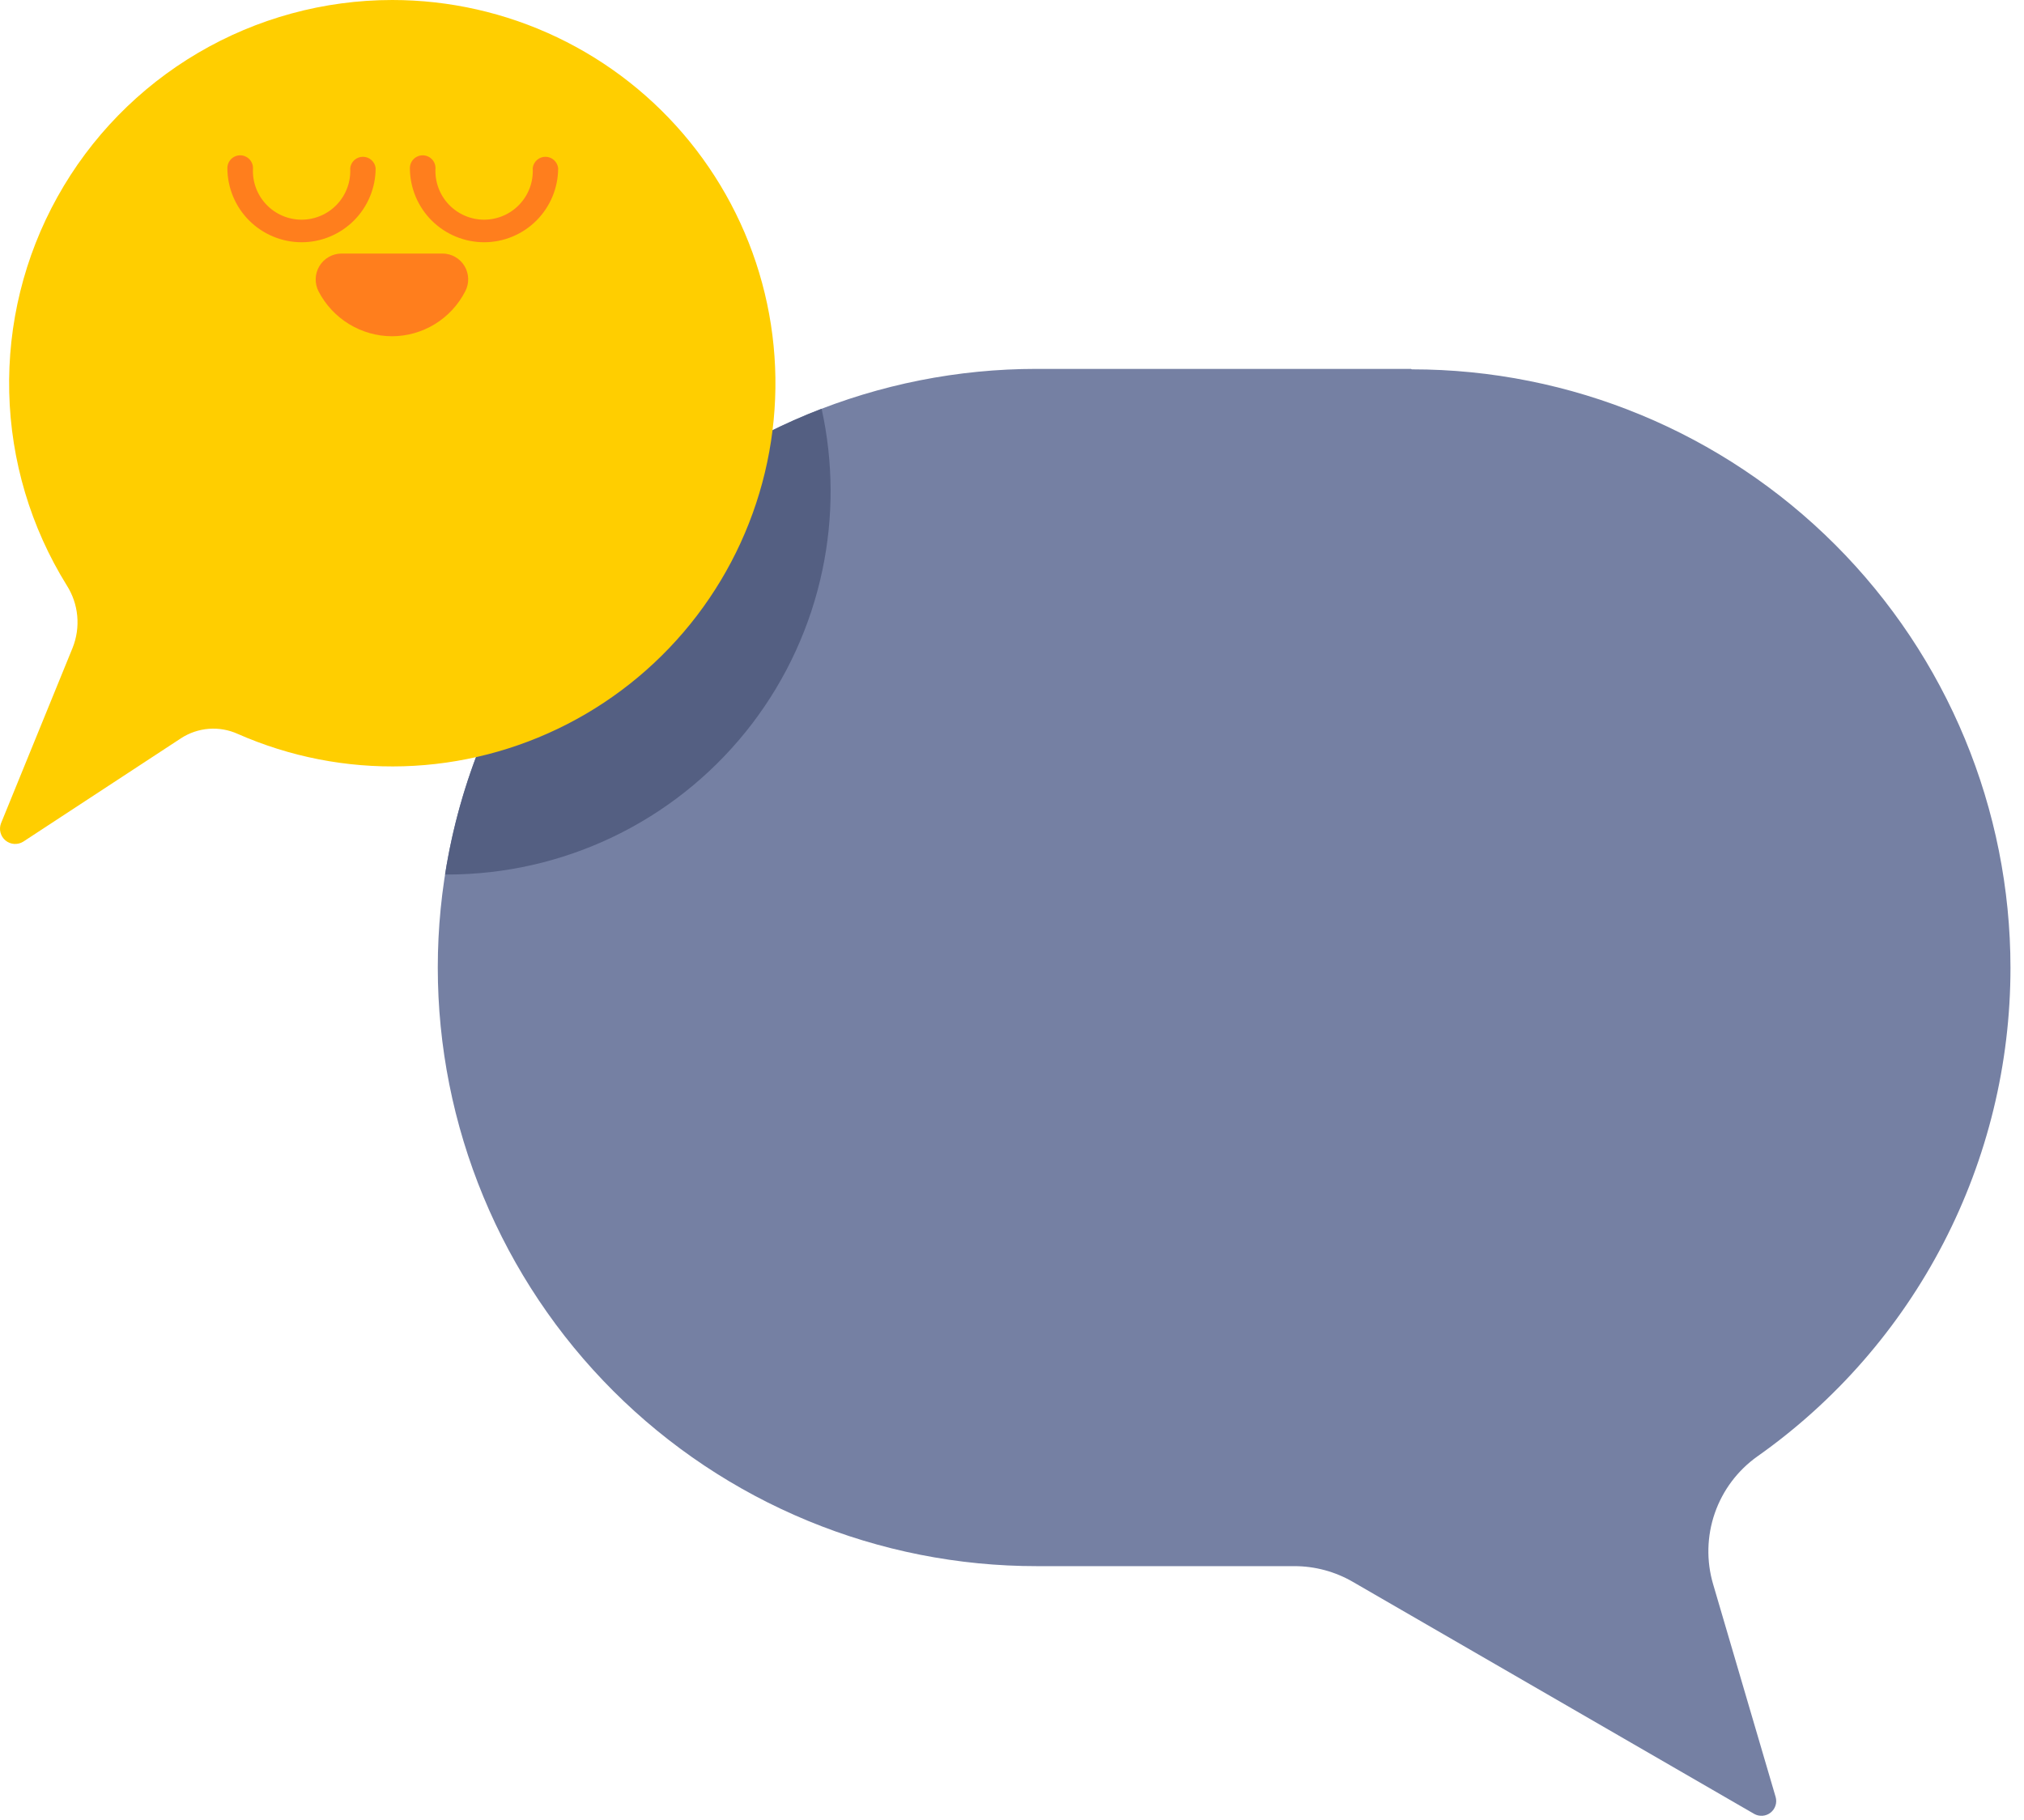 <?xml version="1.0" encoding="utf-8"?>
<svg xmlns="http://www.w3.org/2000/svg" width="149" height="134" viewBox="0 0 149 134" fill="none">
<path d="M103.87 27.156H76.305C70.517 27.155 64.786 28.294 59.438 30.508C54.091 32.723 49.232 35.968 45.139 40.061C41.046 44.153 37.799 49.011 35.584 54.358C33.369 59.706 32.228 65.437 32.228 71.225V71.225C32.228 77.016 33.37 82.75 35.588 88.1C37.805 93.45 41.056 98.31 45.153 102.403C49.25 106.496 54.114 109.741 59.467 111.952C64.819 114.164 70.555 115.299 76.346 115.293H95.284C96.799 115.292 98.287 115.692 99.597 116.453L129.131 133.528C129.319 133.636 129.534 133.685 129.75 133.669C129.966 133.654 130.172 133.574 130.342 133.441C130.512 133.307 130.639 133.126 130.705 132.921C130.772 132.715 130.776 132.494 130.716 132.286L126.117 116.633C125.609 114.917 125.651 113.085 126.237 111.394C126.823 109.703 127.924 108.238 129.385 107.205C135.139 103.141 139.834 97.755 143.074 91.499C146.314 85.244 148.004 78.302 148.004 71.257V71.257C148.004 59.57 143.361 48.361 135.096 40.096C126.832 31.832 115.623 27.189 103.935 27.189" fill="#7580A3"/>
<path fill-rule="evenodd" clip-rule="evenodd" d="M60.484 30.091C60.133 30.226 59.785 30.365 59.438 30.508C54.09 32.723 49.231 35.968 45.138 40.061C41.045 44.153 37.798 49.011 35.583 54.358C34.248 57.583 33.303 60.946 32.763 64.378C33.099 64.38 33.435 64.376 33.772 64.366C37.967 64.241 42.083 63.182 45.817 61.265C49.552 59.349 52.812 56.622 55.359 53.286C57.906 49.949 59.676 46.086 60.541 41.978C61.367 38.055 61.347 34.002 60.484 30.091Z" fill="#545F82"/>
<path d="M28.875 -6.10352e-05C23.847 0.001 18.911 1.346 14.578 3.895C10.244 6.444 6.67 10.105 4.227 14.499C1.783 18.893 0.558 23.861 0.679 28.887C0.799 33.913 2.261 38.816 4.913 43.088C5.345 43.765 5.61 44.535 5.685 45.335C5.76 46.135 5.644 46.941 5.346 47.688L0.076 60.604C-0.009 60.823 -0.023 61.063 0.036 61.29C0.095 61.518 0.224 61.721 0.404 61.871C0.585 62.021 0.808 62.11 1.043 62.126C1.277 62.142 1.511 62.084 1.71 61.96L13.328 54.346C13.941 53.947 14.645 53.709 15.374 53.653C16.104 53.597 16.836 53.726 17.502 54.027C21.344 55.719 25.515 56.533 29.711 56.409C33.907 56.284 38.022 55.225 41.757 53.308C45.491 51.391 48.751 48.665 51.298 45.329C53.845 41.992 55.616 38.129 56.48 34.021C57.345 29.914 57.282 25.665 56.296 21.584C55.31 17.504 53.426 13.695 50.781 10.435C48.136 7.176 44.797 4.547 41.007 2.742C37.218 0.937 33.073 -3.7018e-05 28.875 -6.10352e-05Z" fill="#FFCE00"/>
<path d="M22.197 17.834C20.75 17.83 19.364 17.254 18.341 16.232C17.319 15.209 16.743 13.823 16.739 12.377C16.739 12.127 16.839 11.887 17.016 11.71C17.192 11.534 17.432 11.434 17.682 11.434C17.932 11.434 18.172 11.534 18.349 11.71C18.525 11.887 18.625 12.127 18.625 12.377C18.596 12.864 18.667 13.353 18.834 13.812C19.001 14.271 19.26 14.691 19.595 15.046C19.93 15.402 20.334 15.685 20.782 15.878C21.231 16.072 21.714 16.172 22.203 16.172C22.691 16.172 23.174 16.072 23.623 15.878C24.071 15.685 24.476 15.402 24.811 15.046C25.146 14.691 25.404 14.271 25.571 13.812C25.738 13.353 25.809 12.864 25.781 12.377C25.807 12.147 25.917 11.935 26.09 11.781C26.262 11.627 26.486 11.542 26.717 11.542C26.948 11.542 27.172 11.627 27.344 11.781C27.517 11.935 27.627 12.147 27.653 12.377C27.653 13.824 27.078 15.212 26.055 16.235C25.032 17.259 23.644 17.834 22.197 17.834Z" fill="#FF7E1D"/>
<path d="M35.632 17.834C34.186 17.83 32.8 17.254 31.777 16.232C30.754 15.209 30.178 13.823 30.175 12.377C30.175 12.127 30.274 11.887 30.451 11.71C30.628 11.534 30.868 11.434 31.118 11.434C31.367 11.434 31.607 11.534 31.784 11.71C31.961 11.887 32.06 12.127 32.06 12.377C32.031 12.864 32.103 13.353 32.27 13.812C32.436 14.271 32.695 14.691 33.03 15.046C33.365 15.402 33.77 15.685 34.218 15.878C34.666 16.072 35.15 16.172 35.638 16.172C36.127 16.172 36.61 16.072 37.058 15.878C37.507 15.685 37.911 15.402 38.246 15.046C38.581 14.691 38.84 14.271 39.007 13.812C39.174 13.353 39.245 12.864 39.216 12.377C39.243 12.147 39.353 11.935 39.525 11.781C39.698 11.627 39.921 11.542 40.153 11.542C40.384 11.542 40.607 11.627 40.78 11.781C40.952 11.935 41.062 12.147 41.089 12.377C41.089 13.824 40.514 15.212 39.491 16.235C38.467 17.259 37.079 17.834 35.632 17.834Z" fill="#FF7E1D"/>
<path d="M28.868 24.754C27.748 24.752 26.65 24.441 25.694 23.857C24.739 23.273 23.962 22.438 23.448 21.443C23.3 21.153 23.229 20.83 23.241 20.504C23.253 20.179 23.348 19.862 23.517 19.583C23.686 19.305 23.923 19.075 24.206 18.914C24.49 18.753 24.809 18.667 25.135 18.665H32.576C32.902 18.666 33.222 18.751 33.506 18.912C33.789 19.073 34.027 19.304 34.195 19.583C34.363 19.862 34.456 20.18 34.466 20.506C34.476 20.831 34.402 21.154 34.251 21.443C33.741 22.439 32.967 23.275 32.013 23.86C31.059 24.444 29.962 24.753 28.843 24.754" fill="#FF7E1D"/>
</svg>